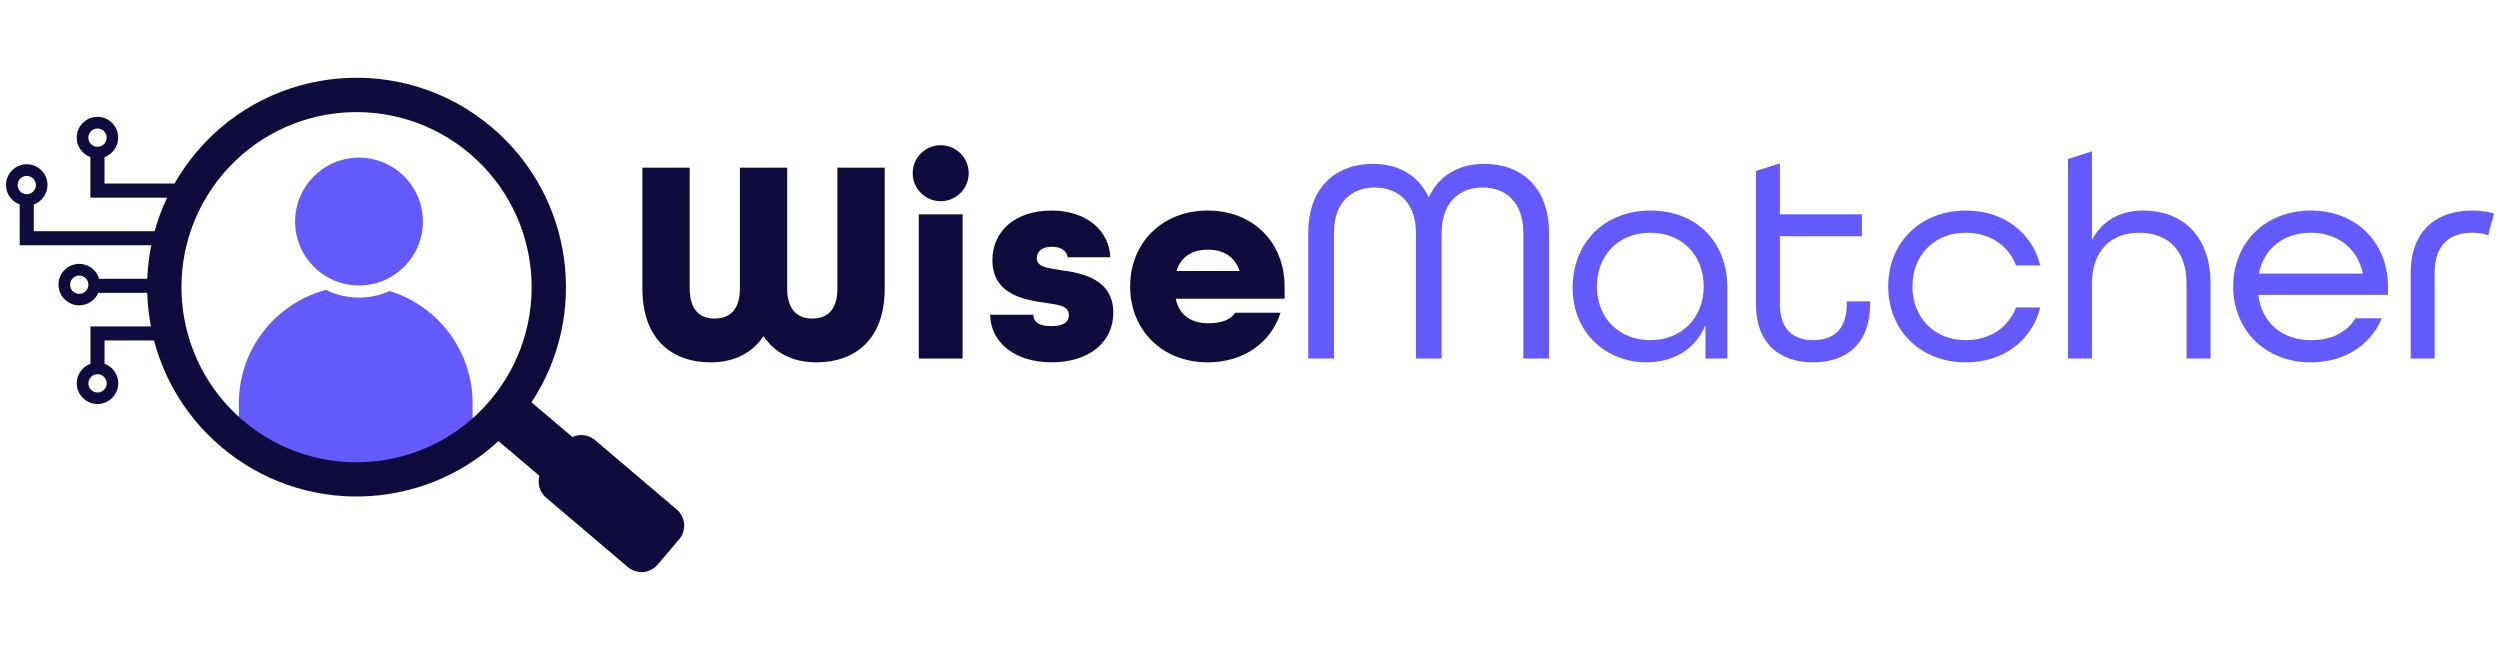 <?xml version="1.0" encoding="utf-8"?>
<!-- Generator: Adobe Illustrator 22.0.0, SVG Export Plug-In . SVG Version: 6.00 Build 0)  -->
<svg version="1.1" id="Layer_1" xmlns="http://www.w3.org/2000/svg" xmlns:xlink="http://www.w3.org/1999/xlink" x="0px" y="0px"
	 viewBox="0 0 5000 1300" style="enable-background:new 0 0 5000 1300;" xml:space="preserve">
<style type="text/css">
	.st0{fill:none;}
	.st1{fill:#0E0B3D;}
	.st2{fill:#635BFF;}
</style>
<g>
	<circle class="st0" cx="195" cy="766.7" r="18.3"/>
	<circle class="st0" cx="195" cy="275.2" r="18.3"/>
	<path class="st0" d="M158.5,551c-10.1,0-18.3,8.2-18.3,18.3c0,10.1,8.2,18.3,18.3,18.3c10.1,0,18.3-8.2,18.3-18.3
		C176.9,559.2,168.6,551,158.5,551z"/>
	
		<ellipse transform="matrix(0.987 -0.16 0.16 0.987 -58.588 13.351)" class="st0" cx="53.5" cy="370.1" rx="18.3" ry="18.3"/>
	<path class="st1" d="M1674.8,577c0,44.4-21.6,60.1-50.2,60.1c-28,0-50.2-15.8-50.2-60.1V335.3h-94.6V577
		c0,44.4-22.2,60.1-50.2,60.1c-28.6,0-50.2-15.8-50.2-60.1V335.3h-94.6V577c0,102.2,59.5,147.7,136.6,147.7
		c46.1,0,82.9-18.1,105.7-52.5c22.8,34.4,59.5,52.5,105.7,52.5c77.1,0,136.6-45.5,136.6-147.7V335.3h-94.6V577z"/>
	<rect x="1837.6" y="428.7" class="st1" width="87.6" height="288.4"/>
	<circle class="st1" cx="1881.4" cy="346.4" r="56"/>
	<path class="st1" d="M2121.4,540.2c-26.9-4.1-47.9-6.4-47.9-23.9c0-11.7,8.8-22.8,30.4-22.8c17.5,0,29.2,7.6,31.5,21h85.2
		c-1.8-52-46.1-93.4-117.9-93.4c-71.8,0-117.9,40.9-117.9,99.2c0,69.5,65.4,79.4,105.1,85.2c26.9,4.1,47.9,5.8,47.9,25.1
		c0,12.3-8.8,21.6-35.6,21.6c-23.9,0-35-7.6-35.6-22.8h-86.4c1.2,55.5,49,95.2,123.2,95.2c74.1,0,123.2-39.7,123.2-99.2
		C2226.5,557.1,2162.8,546,2121.4,540.2z"/>
	<path class="st1" d="M2415.6,421.1c-91.1,0-155.3,64.2-155.3,151.8c0,87.6,64.2,151.8,155.3,151.8c71.8,0,126.7-39.7,145.4-99.2
		h-90.5c-11.1,15.8-29.8,21-54.9,21c-31.5,0-57.2-15.2-64.2-49h217.8v-24.5C2569.2,485.3,2506.7,421.1,2415.6,421.1z M2353.1,542
		c8.8-29.2,32.1-42.6,62.5-42.6c30.4,0,53.7,12.8,63.6,42.6H2353.1z"/>
	<path class="st2" d="M2968.5,327.7c-50.8,0-91.1,23.4-110.9,67.1c-20.4-43.8-60.1-67.1-111.5-67.1c-73,0-129.6,45.5-129.6,138.4
		v251h51.4v-251c0-61.3,35-91.1,81.7-91.1c47.3,0,82.3,30.9,82.3,91.1v251h51.4v-251c0-60.1,34.4-91.1,81.7-91.1
		c46.7,0,81.7,29.8,81.7,91.1v251h51.4v-251C3098.1,373.2,3041.4,327.7,2968.5,327.7z"/>
	<path class="st2" d="M3301.2,421.1c-91.7,0-155.9,63.6-155.9,154.1c0,93.4,70.1,149.5,147.7,149.5c53.1,0,98.1-25.7,117.9-74.7
		v67.1h43.8V575.2C3454.8,483,3391.7,421.1,3301.2,421.1z M3300.6,680.3c-63.6,0-106.8-45.5-106.8-107.4
		c0-62.5,43.2-107.4,106.8-107.4s106.8,45,106.8,107.4C3407.5,634.8,3364.3,680.3,3300.6,680.3z"/>
	<path class="st2" d="M3693.5,609.1c0,49.6-26.8,71.2-67.1,71.2c-40.3,0-66.6-22.2-66.6-71.2V472.5h164v-43.8h-164v-102l-47.9,15.2
		v267.2c0,77.1,46.7,115.6,114.4,115.6c67.7,0,113.8-38.5,113.8-115.6v-6.4h-46.7V609.1z"/>
	<path class="st2" d="M3931.7,465.5c48.5,0,85.2,25.7,100.4,65.4h48.5c-16.3-65.4-73-109.8-148.9-109.8
		c-91.1,0-155.3,64.2-155.3,151.8c0,87.6,64.2,151.8,155.3,151.8c75.9,0,132.5-44.4,148.9-109.8h-48.5
		c-15.2,39.7-52,65.4-100.4,65.4c-63.6,0-106.8-45.5-106.8-107.4C3824.9,510.4,3868.1,465.5,3931.7,465.5z"/>
	<path class="st2" d="M4286.1,421.1c-46.1,0-82.3,20.5-102.2,59V302.7l-47.9,15.2v399.2h47.9v-150c0-66,38.5-101.6,94.6-101.6
		c57.2,0,94.6,35,94.6,101.6v150h47.9v-150C4420.9,466.7,4360.2,421.1,4286.1,421.1z"/>
	<path class="st2" d="M4621.7,421.1c-91.1,0-155.3,64.2-155.3,151.8c0,87.6,64.2,151.8,155.3,151.8c67.1,0,119.7-34.4,141.9-88.2
		h-52.5c-18.1,28.6-47.9,43.8-89.3,43.8c-57.2,0-98.7-35-105.1-90.5h259.2v-16.9C4775.9,485.3,4712.8,421.1,4621.7,421.1z
		 M4517.8,547.2c9.9-50.8,50.2-81.7,103.9-81.7c52,0,93.4,29.8,103.9,81.7H4517.8z"/>
	<path class="st2" d="M4944.6,421.1c-72.9,0-123.2,40.9-123.2,124.9v171.1h47.9V546c0-56.6,29.8-80.6,75.3-80.6
		c11.7,0,22.4,1.7,31.9,5.2l11.6-43.8C4974.8,423,4960.2,421.1,4944.6,421.1z"/>
	<g>
		<path class="st2" d="M718,570.9c70.6,0,127.8-57.2,127.8-127.8c0-70.6-57.2-127.8-127.8-127.8s-127.8,57.2-127.8,127.8
			C590.2,513.7,647.4,570.9,718,570.9z"/>
		<path class="st2" d="M779.3,582.1c-9.8,4.4-20.2,7.7-30.9,9.9c-9.8,2-20,3.1-30.4,3.1c-15.6,0-30.6-2.4-44.7-6.7
			c-7.5-2.3-14.7-5.2-21.6-8.6c-99.8,26.6-173.9,118-173.9,225.8v29.7c20.9,22.3,44.3,41,69.4,56.1l19.3,10.7
			c39.5,20.1,82.4,31.5,125.9,34.2c55.8,3.5,112.5-7.5,164-33.2l19.3-10.5c16.8-9.9,33-21.5,48.3-34.9l0,0l1.4-1.1
			c6.9-6.1,13.5-12.5,19.8-19.1v-31.8C945,700.7,875,611.4,779.3,582.1z"/>
	</g>
	<path class="st1" d="M1353.6,1019.1c-54.5-46.3-109.1-92.7-163.6-139c-12.9-11-30.7-12.8-45.2-6.1l-81.8-69.4
		c115-174.2,84.4-410.9-78.8-549.5c-176.3-149.7-440.6-128.2-590.4,48.1v0c-17.2,20.2-32.1,41.7-44.8,63.9h-140v-52.9
		c16-5.8,27.4-21.1,27.4-39c0-22.9-18.6-41.5-41.5-41.5s-41.5,18.6-41.5,41.5c0,17.9,11.5,33.2,27.4,39v81.1h153.4
		c-10.3,21.8-18.6,44.2-25,67.1H67.6v-53.4c16-5.8,27.4-21.1,27.4-39c0-22.9-18.6-41.5-41.5-41.5c-22.9,0-41.5,18.6-41.5,41.5
		c0,17.9,11.5,33.2,27.4,39v81.5h263.2c-4.5,22.2-7.2,44.6-8.1,67.1h-96.2c-5-17.2-21-29.9-39.8-29.9c-22.9,0-41.5,18.6-41.5,41.5
		c0,22.9,18.6,41.5,41.5,41.5c17,0,31.7-10.3,38.1-25h97.9c0.6,22.5,3.1,45,7.3,67.1H180.9v74.7c-16,5.8-27.4,21.1-27.4,39
		c0,22.9,18.6,41.5,41.5,41.5s41.5-18.6,41.5-41.5c0-17.9-11.5-33.2-27.4-39v-46.6h99c21,80.1,66,154.8,133.9,212.5
		c163.1,138.6,401.6,130.5,555-11.2c27.3,23.1,54.5,46.3,81.8,69.4c-4.3,15.4,0.4,32.6,13.3,43.6c54.5,46.3,109.1,92.7,163.6,139
		c17.7,15,44.5,12.9,59.5-4.8l43.3-51C1373.4,1060.9,1371.3,1034.2,1353.6,1019.1z M195,293.6c-10.1,0-18.3-8.2-18.3-18.3
		c0-10.1,8.2-18.3,18.3-18.3c10.1,0,18.3,8.2,18.3,18.3C213.4,285.4,205.1,293.6,195,293.6z M53.5,388.4c-10.1,0-18.3-8.2-18.3-18.3
		c0-10.1,8.2-18.3,18.3-18.3c10.1,0,18.3,8.2,18.3,18.3C71.9,380.2,63.6,388.4,53.5,388.4z M158.5,587.7c-10.1,0-18.3-8.2-18.3-18.3
		c0-10.1,8.2-18.3,18.3-18.3c10.1,0,18.3,8.2,18.3,18.3C176.9,579.4,168.6,587.7,158.5,587.7z M213.4,766.7
		c0,10.1-8.2,18.3-18.3,18.3c-10.1,0-18.3-8.2-18.3-18.3c0-10.1,8.2-18.3,18.3-18.3C205.1,748.4,213.4,756.6,213.4,766.7z
		 M980,801.1c-125.2,147.4-346.2,165.4-493.6,40.2C339,716.1,321,495.1,446.2,347.7c125.2-147.4,346.2-165.4,493.6-40.2
		C1087.2,432.7,1105.2,653.7,980,801.1z"/>
</g>
</svg>
